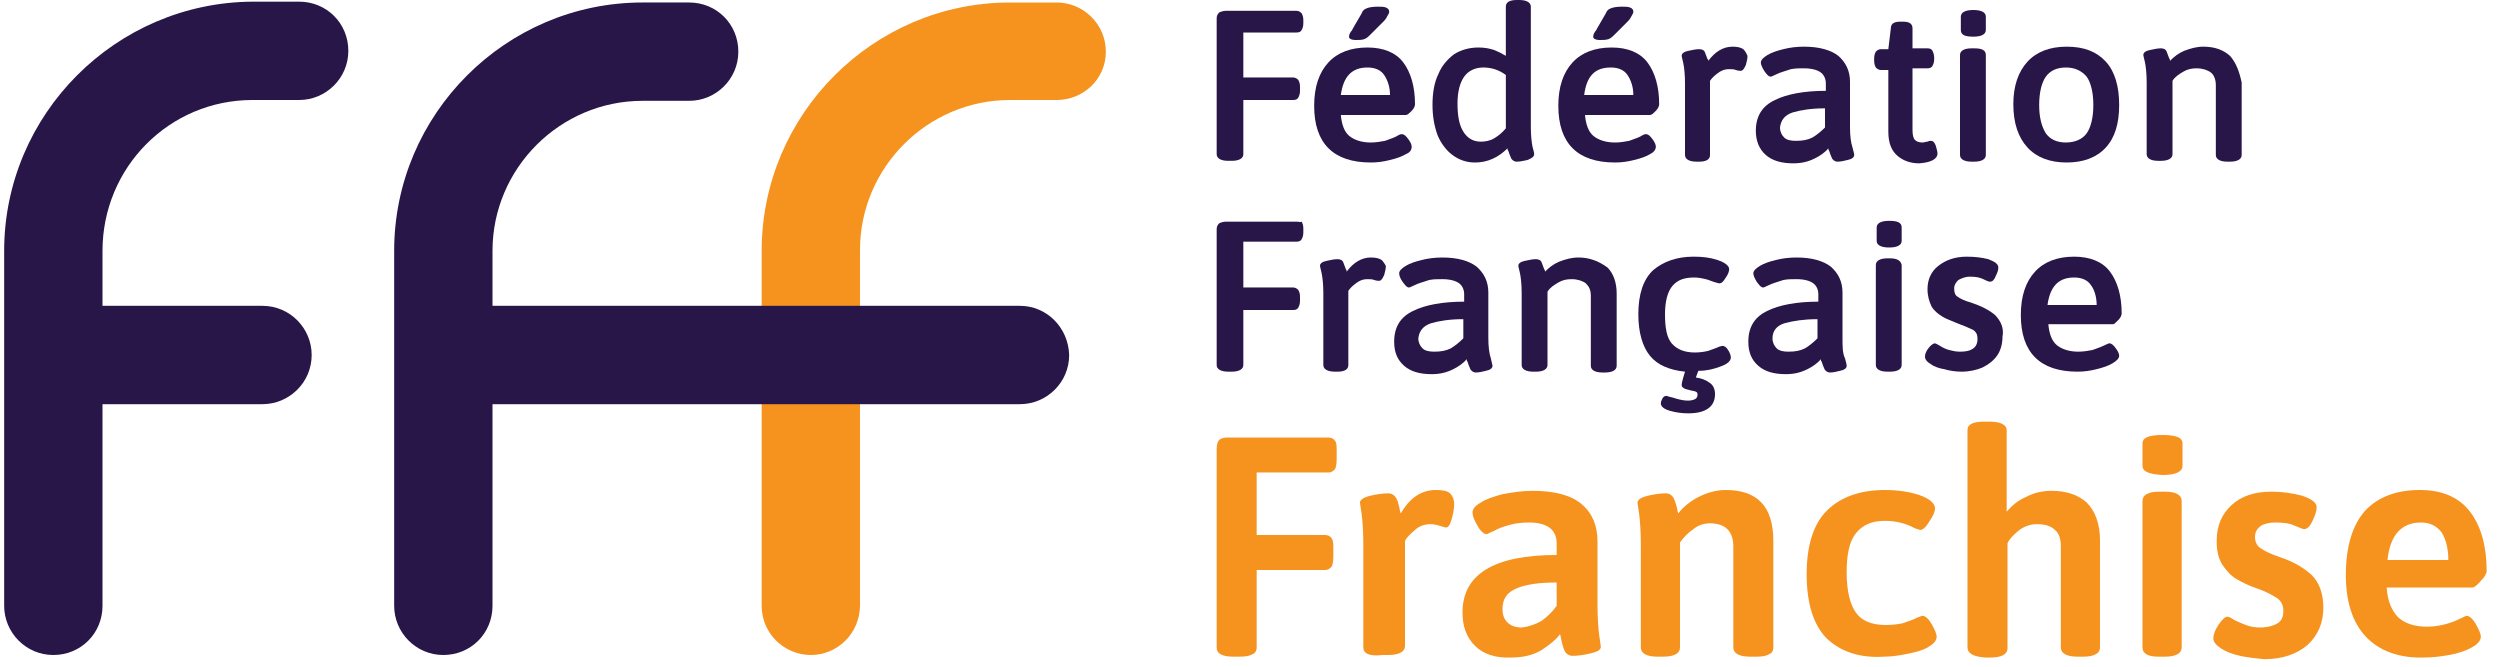 <?xml version="1.0" encoding="UTF-8"?> <svg xmlns="http://www.w3.org/2000/svg" xmlns:xlink="http://www.w3.org/1999/xlink" version="1.1" id="Calque_1" x="0px" y="0px" viewBox="0 0 300 80" style="enable-background:new 0 0 300 80;" xml:space="preserve"> <style type="text/css"> .st0{fill:#281648;} .st1{fill:#F6921E;} </style> <g> <g> <g> <path class="st0" d="M155.6,1.3h-8.5c-0.3,0-0.6,0.1-0.8,0.2c-0.2,0.2-0.3,0.4-0.3,0.7v16.3c0,0.5,0.5,0.8,1.4,0.8h0.4 c0.9,0,1.4-0.3,1.4-0.8V12h6c0.3,0,0.5-0.1,0.6-0.3c0.1-0.2,0.2-0.4,0.2-0.8v-0.5c0-0.4-0.1-0.6-0.2-0.8 c-0.1-0.1-0.3-0.3-0.6-0.3h-6V3.9h6.4c0.3,0,0.5-0.1,0.6-0.3c0.1-0.2,0.2-0.4,0.2-0.8V2.4c0-0.4-0.1-0.6-0.2-0.8 C156.1,1.5,155.9,1.3,155.6,1.3z"></path> <path class="st0" d="M162.7,4.8c0.4,0,0.7,0,1-0.1c0.3-0.1,0.5-0.3,0.8-0.6l1.5-1.5c0.3-0.3,0.4-0.5,0.5-0.7 c0.1-0.2,0.2-0.3,0.2-0.5c0-0.2-0.1-0.4-0.4-0.5c-0.2-0.1-0.6-0.1-1-0.1c-0.6,0-1.1,0.1-1.3,0.2c-0.3,0.1-0.5,0.3-0.6,0.6 l-1.1,1.9c0,0,0,0.1-0.2,0.3c-0.1,0.2-0.2,0.3-0.2,0.5C161.8,4.6,162.1,4.8,162.7,4.8z"></path> <path class="st0" d="M169.4,17.6c0-0.2-0.1-0.5-0.4-0.9c-0.3-0.4-0.5-0.6-0.8-0.6c-0.1,0-0.2,0-0.7,0.3c-0.4,0.2-0.8,0.3-1.3,0.5 c-0.5,0.1-1.1,0.2-1.7,0.2c-1.1,0-2-0.3-2.6-0.8c-0.6-0.5-0.9-1.4-1-2.5h7.8c0.2,0,0.4-0.2,0.7-0.5c0.3-0.3,0.4-0.6,0.4-0.8 c0-2.1-0.5-3.8-1.4-5c-0.9-1.2-2.4-1.8-4.3-1.8c-2,0-3.6,0.6-4.7,1.8c-1.1,1.2-1.7,2.9-1.7,5.2c0,4.5,2.3,6.8,6.8,6.8 c0.8,0,1.5-0.1,2.3-0.3c0.8-0.2,1.4-0.4,1.9-0.7C169.2,18.3,169.4,18,169.4,17.6z M160.9,11.4c0.3-2.2,1.3-3.3,3.2-3.3 c0.9,0,1.6,0.3,2,0.9c0.4,0.6,0.7,1.4,0.7,2.4H160.9z"></path> <path class="st0" d="M184.1,18.5c0-0.1,0-0.2-0.2-0.9c-0.1-0.5-0.2-1.3-0.2-2.4V0.8c0-0.5-0.5-0.8-1.4-0.8h-0.3 c-0.9,0-1.3,0.3-1.3,0.8v5.9c-0.5-0.3-0.9-0.5-1.4-0.7c-0.6-0.2-1.2-0.3-1.9-0.3c-1.1,0-2.1,0.3-2.9,0.8 c-0.8,0.6-1.5,1.4-1.9,2.4c-0.5,1-0.7,2.3-0.7,3.7c0,1.3,0.2,2.5,0.6,3.6c0.4,1,1.1,1.9,1.8,2.4c0.8,0.6,1.7,0.9,2.7,0.9 c1.5,0,2.8-0.6,3.9-1.7c0,0.1,0,0.2,0.1,0.3c0.1,0.3,0.2,0.6,0.3,0.8c0.1,0.3,0.4,0.5,0.7,0.5c0.4,0,0.8-0.1,1.3-0.2 C183.8,19,184.1,18.8,184.1,18.5z M179.3,16.6L179.3,16.6c-0.5,0.3-1.1,0.4-1.6,0.4c-0.9,0-1.6-0.4-2.1-1.2 c-0.5-0.8-0.7-1.9-0.7-3.4c0-1.4,0.3-2.5,0.8-3.2c0.5-0.7,1.3-1.1,2.3-1.1c1,0,1.9,0.3,2.7,0.9v6.4 C180.3,15.9,179.8,16.3,179.3,16.6z"></path> <path class="st0" d="M198.7,17.6c0-0.2-0.1-0.5-0.4-0.9c-0.3-0.4-0.5-0.6-0.8-0.6c-0.1,0-0.2,0-0.7,0.3c-0.4,0.2-0.8,0.3-1.3,0.5 c-0.5,0.1-1.1,0.2-1.7,0.2c-1.1,0-2-0.3-2.6-0.8c-0.6-0.5-0.9-1.4-1-2.5h7.8c0.2,0,0.4-0.2,0.7-0.5c0.3-0.3,0.4-0.6,0.4-0.8 c0-2.1-0.5-3.8-1.4-5c-0.9-1.2-2.4-1.8-4.3-1.8c-2,0-3.6,0.6-4.7,1.8c-1.1,1.2-1.7,2.9-1.7,5.2c0,4.5,2.3,6.8,6.8,6.8 c0.8,0,1.5-0.1,2.3-0.3c0.8-0.2,1.4-0.4,1.9-0.7C198.4,18.3,198.7,18,198.7,17.6z M193.3,8.1c0.9,0,1.6,0.3,2,0.9 c0.4,0.6,0.7,1.4,0.7,2.4h-5.9C190.4,9.1,191.4,8.1,193.3,8.1z"></path> <path class="st0" d="M192,4.8c0.4,0,0.7,0,1-0.1c0.3-0.1,0.5-0.3,0.8-0.6l1.5-1.5c0.3-0.3,0.4-0.5,0.5-0.7 c0.1-0.2,0.2-0.3,0.2-0.5c0-0.2-0.1-0.4-0.4-0.5c-0.2-0.1-0.6-0.1-1-0.1c-0.6,0-1.1,0.1-1.3,0.2c-0.3,0.1-0.5,0.3-0.6,0.6 l-1.1,1.9c0,0,0,0.1-0.2,0.3c-0.1,0.2-0.2,0.3-0.2,0.5C191.1,4.6,191.4,4.8,192,4.8z"></path> <path class="st0" d="M209.2,5.9c-0.3-0.2-0.7-0.3-1.3-0.3c-1.1,0-2.1,0.6-2.9,1.7c0-0.1,0-0.2-0.1-0.2c-0.1-0.3-0.2-0.5-0.3-0.8 c-0.1-0.3-0.4-0.4-0.7-0.4c-0.4,0-0.8,0.1-1.3,0.2c-0.5,0.1-0.8,0.3-0.8,0.6c0,0,0,0.1,0.2,0.9c0.1,0.5,0.2,1.3,0.2,2.4v8.6 c0,0.5,0.5,0.8,1.4,0.8h0.3c0.9,0,1.3-0.3,1.3-0.8V9.7c0.2-0.3,0.5-0.6,0.9-0.9c0.4-0.3,0.8-0.5,1.4-0.5c0.3,0,0.6,0,0.8,0.1 c0.3,0.1,0.5,0.1,0.6,0.1c0.3,0,0.5-0.5,0.6-0.7c0.1-0.4,0.2-0.7,0.2-1.1C209.6,6.5,209.5,6.2,209.2,5.9z"></path> <path class="st0" d="M222,15.2V9.8c0-1.3-0.5-2.3-1.4-3.1c-0.9-0.7-2.3-1.1-4.1-1.1c-0.9,0-1.7,0.1-2.5,0.3 c-0.8,0.2-1.4,0.4-1.9,0.7c-0.5,0.3-0.8,0.6-0.8,0.9c0,0.2,0.1,0.5,0.4,1c0.3,0.4,0.5,0.7,0.8,0.7c0,0,0.1,0,0.7-0.3 c0.4-0.2,0.8-0.3,1.4-0.5c0.5-0.2,1.1-0.2,1.9-0.2c0.9,0,1.6,0.2,2,0.5c0.4,0.3,0.6,0.8,0.6,1.3v0.9c-2.6,0-4.7,0.4-6.1,1.1 c-1.5,0.7-2.3,1.9-2.3,3.7c0,1.2,0.4,2.2,1.2,2.9c0.8,0.7,1.9,1,3.3,1c1,0,1.8-0.2,2.6-0.6c0.6-0.3,1.2-0.7,1.6-1.2 c0,0.1,0,0.2,0.1,0.3c0.1,0.3,0.2,0.6,0.3,0.8c0.1,0.3,0.4,0.5,0.7,0.5c0.4,0,0.8-0.1,1.2-0.2c0.5-0.1,0.8-0.3,0.8-0.6 c0-0.1,0-0.2-0.2-0.9C222.1,17.1,222,16.3,222,15.2z M215.1,13.5c1-0.3,2.3-0.5,3.9-0.5v2.3c-0.5,0.5-1,0.9-1.5,1.2 c-0.6,0.3-1.2,0.4-2,0.4c-0.6,0-1.1-0.1-1.4-0.4c-0.3-0.3-0.5-0.7-0.5-1.2C213.7,14.4,214.2,13.8,215.1,13.5z"></path> <path class="st0" d="M232.5,18.4c0-0.2-0.1-0.5-0.2-0.9c-0.1-0.2-0.2-0.6-0.6-0.6c-0.1,0-0.2,0-0.4,0.1c-0.2,0-0.4,0.1-0.6,0.1 c-0.4,0-0.7-0.1-0.9-0.3c-0.2-0.2-0.3-0.6-0.3-1.2V8.2h1.8c0.3,0,0.5-0.1,0.6-0.3c0.1-0.2,0.2-0.4,0.2-0.8V6.9 c0-0.3-0.1-0.6-0.2-0.8c-0.1-0.2-0.3-0.3-0.6-0.3h-1.8V3.4c0-0.4-0.2-0.8-1.1-0.8H228c-0.9,0-1.1,0.4-1.1,0.8l-0.3,2.5h-0.9 c-0.3,0-0.5,0.2-0.6,0.3c-0.1,0.2-0.2,0.4-0.2,0.8v0.3c0,0.4,0.1,0.6,0.2,0.8c0.1,0.1,0.3,0.3,0.6,0.3h0.9v7.4 c0,1.4,0.4,2.3,1.1,2.9v0c0.7,0.6,1.6,0.9,2.6,0.9C231.7,19.5,232.5,19.1,232.5,18.4z"></path> <path class="st0" d="M236.8,4.4c1,0,1.5-0.3,1.5-0.8V2c0-0.5-0.5-0.8-1.5-0.8c-1,0-1.5,0.3-1.5,0.8v1.6 C235.3,4.2,235.8,4.4,236.8,4.4z"></path> <path class="st0" d="M236.9,5.8h-0.3c-0.9,0-1.4,0.3-1.4,0.8v12c0,0.5,0.5,0.8,1.4,0.8h0.3c0.9,0,1.4-0.3,1.4-0.8v-12 C238.3,6,237.8,5.8,236.9,5.8z"></path> <path class="st0" d="M243.3,17.7c1.1,1.2,2.7,1.8,4.7,1.8c2,0,3.6-0.6,4.7-1.8c1.1-1.2,1.6-2.9,1.6-5.1c0-2.2-0.5-4-1.6-5.2 c-1.1-1.2-2.6-1.8-4.7-1.8c-2,0-3.6,0.6-4.7,1.8c-1.1,1.2-1.7,2.9-1.7,5.1C241.6,14.8,242.2,16.5,243.3,17.7L243.3,17.7z M244.7,12.6c0-1.5,0.3-2.7,0.8-3.4c0.5-0.7,1.3-1.1,2.4-1.1c1.1,0,1.9,0.4,2.5,1.1c0.5,0.7,0.8,1.9,0.8,3.4 c0,1.5-0.3,2.7-0.8,3.4h0c-0.5,0.7-1.4,1.1-2.5,1.1c-1.1,0-1.9-0.4-2.4-1.1C245,15.2,244.7,14.1,244.7,12.6z"></path> <path class="st0" d="M267.6,6.7c-0.8-0.7-1.8-1.1-3.2-1.1c-0.8,0-1.5,0.2-2.3,0.5c-0.7,0.3-1.2,0.7-1.7,1.2c0-0.1,0-0.2-0.1-0.3 c-0.1-0.3-0.2-0.5-0.3-0.8c-0.1-0.3-0.4-0.4-0.7-0.4c-0.4,0-0.8,0.1-1.3,0.2c-0.5,0.1-0.8,0.3-0.8,0.6c0,0,0,0.1,0.2,0.9 c0.1,0.5,0.2,1.3,0.2,2.4v8.6c0,0.5,0.5,0.8,1.4,0.8h0.3c0.9,0,1.4-0.3,1.4-0.8V9.7c0.3-0.5,0.8-0.8,1.3-1.1 c0.5-0.3,1-0.4,1.6-0.4c0.7,0,1.3,0.2,1.7,0.5c0.4,0.3,0.6,0.9,0.6,1.5v8.4c0,0.5,0.5,0.8,1.4,0.8h0.3c0.9,0,1.4-0.3,1.4-0.8V9.9 C268.7,8.5,268.3,7.5,267.6,6.7z"></path> <path class="st0" d="M155.6,26.6h-8.5c-0.3,0-0.6,0.1-0.8,0.2c-0.2,0.2-0.3,0.4-0.3,0.7v16.3c0,0.5,0.5,0.8,1.4,0.8h0.4 c0.9,0,1.4-0.3,1.4-0.8v-6.6h6c0.3,0,0.5-0.1,0.6-0.3c0.1-0.2,0.2-0.4,0.2-0.8v-0.5c0-0.4-0.1-0.6-0.2-0.8 c-0.1-0.1-0.3-0.3-0.6-0.3h-6v-5.5h6.4c0.3,0,0.5-0.1,0.6-0.3c0.1-0.2,0.2-0.4,0.2-0.8v-0.5c0-0.4-0.1-0.6-0.2-0.8 C156.1,26.7,155.9,26.6,155.6,26.6z"></path> <path class="st0" d="M165.8,31.2c-0.3-0.2-0.7-0.3-1.3-0.3c-1.1,0-2.1,0.6-2.9,1.7c0-0.1,0-0.2-0.1-0.3c-0.1-0.3-0.2-0.5-0.3-0.8 c-0.1-0.3-0.4-0.4-0.7-0.4c-0.4,0-0.8,0.1-1.3,0.2c-0.5,0.1-0.8,0.3-0.8,0.6c0,0,0,0.1,0.2,0.9c0.1,0.5,0.2,1.3,0.2,2.4v8.6 c0,0.5,0.5,0.8,1.4,0.8h0.3c0.9,0,1.3-0.3,1.3-0.8v-8.9c0.2-0.3,0.5-0.6,0.9-0.9c0.4-0.3,0.8-0.5,1.4-0.5c0.3,0,0.6,0,0.8,0.1 c0.3,0.1,0.5,0.1,0.6,0.1c0.3,0,0.5-0.5,0.6-0.7c0.1-0.4,0.2-0.7,0.2-1.1C166.2,31.7,166,31.4,165.8,31.2z"></path> <path class="st0" d="M178.6,40.5v-5.4c0-1.3-0.5-2.3-1.4-3.1c-0.9-0.7-2.3-1.1-4.1-1.1c-0.9,0-1.7,0.1-2.5,0.3 c-0.8,0.2-1.4,0.4-1.9,0.7c-0.5,0.3-0.8,0.6-0.8,0.9c0,0.2,0.1,0.6,0.4,1c0.3,0.4,0.5,0.7,0.8,0.7c0,0,0.1,0,0.7-0.3 c0.4-0.2,0.8-0.3,1.4-0.5c0.5-0.2,1.1-0.2,1.9-0.2c0.9,0,1.6,0.2,2,0.5c0.4,0.3,0.6,0.8,0.6,1.3v0.9c-2.6,0-4.7,0.4-6.1,1.1 c-1.5,0.7-2.3,1.9-2.3,3.7c0,1.3,0.4,2.2,1.2,2.9c0.8,0.7,1.9,1,3.3,1c1,0,1.8-0.2,2.6-0.6c0.6-0.3,1.2-0.7,1.6-1.2 c0,0.1,0,0.2,0.1,0.3c0.1,0.3,0.2,0.6,0.3,0.8c0.1,0.3,0.4,0.5,0.7,0.5c0.4,0,0.8-0.1,1.2-0.2c0.5-0.1,0.8-0.3,0.8-0.6 c0,0,0-0.1-0.2-0.9C178.7,42.4,178.6,41.6,178.6,40.5z M171.7,38.8c1-0.3,2.3-0.5,3.9-0.5v2.3c-0.5,0.5-1,0.9-1.5,1.2h0 c-0.6,0.3-1.2,0.4-2,0.4c-0.6,0-1.1-0.1-1.4-0.4c-0.3-0.3-0.5-0.7-0.5-1.2C170.3,39.7,170.8,39.1,171.7,38.8z"></path> <path class="st0" d="M189.4,30.9c-0.8,0-1.5,0.2-2.3,0.5c-0.7,0.3-1.2,0.7-1.7,1.2c0-0.1,0-0.2-0.1-0.3c-0.1-0.3-0.2-0.5-0.3-0.8 c-0.1-0.3-0.4-0.4-0.7-0.4c-0.4,0-0.8,0.1-1.3,0.2c-0.5,0.1-0.8,0.3-0.8,0.6c0,0,0,0.1,0.2,0.9c0.1,0.5,0.2,1.3,0.2,2.4v8.6 c0,0.5,0.5,0.8,1.4,0.8h0.3c0.9,0,1.4-0.3,1.4-0.8V35c0.3-0.5,0.8-0.8,1.3-1.1c0.5-0.3,1-0.4,1.6-0.4c0.7,0,1.3,0.2,1.7,0.5 c0.4,0.4,0.6,0.8,0.6,1.5v8.4c0,0.5,0.5,0.8,1.4,0.8h0.3c0.9,0,1.4-0.3,1.4-0.8v-8.7c0-1.3-0.4-2.4-1.1-3.1 C191.8,31.3,190.7,30.9,189.4,30.9z"></path> <path class="st0" d="M206.7,41.5c0,0,0,0-0.4,0.1c-0.4,0.2-0.8,0.3-1.3,0.5c-0.4,0.1-1,0.2-1.6,0.2c-1.3,0-2.2-0.4-2.8-1.1 c-0.6-0.7-0.8-1.9-0.8-3.5c0-1.5,0.3-2.7,0.9-3.4c0.6-0.7,1.4-1,2.6-1c0.5,0,1,0.1,1.4,0.2c0.4,0.1,0.8,0.3,1.2,0.4 c0.3,0.1,0.4,0.1,0.4,0.1c0.3,0,0.5-0.2,0.8-0.7c0.3-0.4,0.4-0.8,0.4-1c0-0.4-0.5-0.8-1.4-1.1c-0.9-0.3-1.8-0.4-2.9-0.4 c-2,0-3.6,0.6-4.8,1.6c-1.2,1.1-1.8,2.9-1.8,5.3c0,2.2,0.5,3.9,1.4,5c0.9,1.1,2.3,1.7,4.2,1.9c-0.4,1.3-0.4,1.5-0.4,1.6 c0,0.2,0.1,0.3,0.3,0.4c0.1,0.1,0.3,0.1,0.6,0.2c0.3,0.1,0.6,0.1,0.8,0.2c0.2,0.1,0.2,0.2,0.2,0.4c0,0.2-0.1,0.4-0.3,0.5 c-0.6,0.3-1.5,0.2-2.7-0.2c-0.5-0.1-0.7-0.2-0.7-0.2c-0.2,0-0.4,0.1-0.5,0.3c-0.1,0.2-0.2,0.4-0.2,0.6c0,0.4,0.4,0.7,1.1,0.9 c0.7,0.2,1.4,0.3,2.2,0.3c2.1,0,3.2-0.8,3.2-2.3c0-0.6-0.2-1.1-0.7-1.4c-0.4-0.3-0.9-0.5-1.6-0.6l0.3-0.8c1,0,1.8-0.2,2.6-0.5 c0.9-0.3,1.3-0.7,1.3-1.1c0-0.2-0.1-0.6-0.4-1C207.2,41.7,206.9,41.5,206.7,41.5z"></path> <path class="st0" d="M221.1,40.5v-5.4c0-1.3-0.5-2.3-1.4-3.1c-0.9-0.7-2.3-1.1-4.1-1.1c-0.9,0-1.7,0.1-2.5,0.3 c-0.8,0.2-1.4,0.4-1.9,0.7c-0.5,0.3-0.8,0.6-0.8,0.9c0,0.2,0.1,0.5,0.4,1c0.3,0.4,0.5,0.7,0.8,0.7c0,0,0.1,0,0.7-0.3 c0.4-0.2,0.8-0.3,1.4-0.5c0.5-0.2,1.1-0.2,1.9-0.2c0.9,0,1.6,0.2,2,0.5c0.4,0.3,0.6,0.8,0.6,1.3v0.9c-2.6,0-4.7,0.4-6.1,1.1 c-1.5,0.7-2.3,1.9-2.3,3.7c0,1.3,0.4,2.2,1.2,2.9c0.8,0.7,1.9,1,3.3,1c1,0,1.8-0.2,2.6-0.6c0.6-0.3,1.2-0.7,1.6-1.2 c0,0.1,0,0.2,0.1,0.3c0.1,0.3,0.2,0.6,0.3,0.8c0.1,0.3,0.4,0.5,0.7,0.5c0.4,0,0.8-0.1,1.2-0.2c0.5-0.1,0.8-0.3,0.8-0.6 c0-0.1,0-0.2-0.2-0.9C221.1,42.4,221.1,41.6,221.1,40.5z M218.1,38.3v2.3c-0.5,0.5-1,0.9-1.5,1.2h0c-0.6,0.3-1.2,0.4-2,0.4 c-0.6,0-1.1-0.1-1.4-0.4c-0.3-0.3-0.5-0.7-0.5-1.2c0-0.9,0.5-1.5,1.4-1.8C215.2,38.5,216.5,38.3,218.1,38.3z"></path> <path class="st0" d="M226.7,26.5c-1,0-1.5,0.3-1.5,0.8v1.6c0,0.5,0.5,0.8,1.5,0.8c1,0,1.5-0.3,1.5-0.8v-1.6 C228.2,26.7,227.7,26.5,226.7,26.5z"></path> <path class="st0" d="M226.8,31h-0.3c-0.9,0-1.4,0.3-1.4,0.8v12c0,0.5,0.5,0.8,1.4,0.8h0.3c0.9,0,1.4-0.3,1.4-0.8v-12 C228.1,31.3,227.7,31,226.8,31z"></path> <path class="st0" d="M239.4,37.8c-0.7-0.6-1.7-1.1-2.9-1.5c-0.8-0.2-1.3-0.5-1.6-0.7c-0.3-0.2-0.4-0.5-0.4-1c0-0.4,0.2-0.7,0.5-1 c0.4-0.2,0.8-0.4,1.4-0.4c0.7,0,1.2,0.1,1.6,0.3c0.6,0.3,0.7,0.3,0.8,0.3c0.3,0,0.5-0.2,0.7-0.7c0.2-0.4,0.3-0.7,0.3-1 c0-0.4-0.4-0.7-1.2-1c-0.8-0.2-1.6-0.3-2.6-0.3c-1.4,0-2.5,0.4-3.4,1.1c-0.9,0.7-1.3,1.7-1.3,2.8c0,0.8,0.2,1.5,0.5,2.1 c0.3,0.5,0.8,0.9,1.3,1.2c0.5,0.3,1.1,0.5,1.8,0.8c0.8,0.3,1.5,0.6,1.9,0.8c0.4,0.3,0.5,0.6,0.5,1.1c0,0.5-0.2,0.9-0.5,1.1 c-0.4,0.3-0.9,0.4-1.6,0.4c-0.5,0-0.9-0.1-1.3-0.2c-0.4-0.1-0.8-0.3-1.1-0.5c-0.5-0.3-0.6-0.3-0.6-0.3c-0.2,0-0.5,0.2-0.8,0.6 c-0.3,0.4-0.4,0.7-0.4,1c0,0.3,0.2,0.6,0.7,0.9c0.4,0.3,1,0.5,1.6,0.6c0.7,0.2,1.4,0.3,2.1,0.3c0.9,0,1.8-0.2,2.5-0.5 c0.8-0.4,1.4-0.9,1.8-1.5c0.4-0.6,0.6-1.4,0.6-2.2C240.5,39.4,240.1,38.5,239.4,37.8z"></path> <path class="st0" d="M254.2,38.4c0.3-0.3,0.4-0.6,0.4-0.8c0-2.1-0.5-3.8-1.4-5c-0.9-1.2-2.4-1.8-4.3-1.8c-2,0-3.6,0.6-4.7,1.8 c-1.1,1.2-1.7,2.9-1.7,5.2c0,4.5,2.3,6.8,6.8,6.8c0.8,0,1.5-0.1,2.3-0.3c0.8-0.2,1.4-0.4,1.9-0.7c0.5-0.3,0.8-0.6,0.8-0.9 c0-0.2-0.1-0.5-0.4-0.9c-0.3-0.4-0.5-0.6-0.8-0.6c0,0-0.1,0-0.7,0.3c-0.4,0.2-0.8,0.3-1.3,0.5c-0.5,0.1-1.1,0.2-1.7,0.2 c-1.1,0-2-0.3-2.6-0.8c-0.6-0.5-0.9-1.4-1-2.5h7.8C253.7,38.9,253.9,38.7,254.2,38.4z M251.6,36.6h-5.9c0.3-2.2,1.3-3.3,3.2-3.3 c0.9,0,1.6,0.3,2,0.9C251.3,34.7,251.6,35.6,251.6,36.6z"></path> </g> <g> <g> <path class="st1" d="M146,77.7V53.9c0-0.5,0.1-0.9,0.3-1.1c0.2-0.2,0.6-0.3,1-0.3h12.1c0.3,0,0.6,0.1,0.8,0.4 c0.2,0.2,0.2,0.7,0.2,1.2v1c0,0.6-0.1,1-0.2,1.2c-0.2,0.2-0.4,0.4-0.8,0.4h-8.6v7.5h8.2c0.3,0,0.6,0.1,0.8,0.4 c0.2,0.3,0.2,0.7,0.2,1.2v1c0,0.6-0.1,1-0.2,1.2c-0.2,0.2-0.4,0.4-0.8,0.4h-8.2v9.3c0,0.4-0.2,0.7-0.5,0.8 c-0.3,0.2-0.8,0.3-1.5,0.3H148C146.6,78.8,146,78.4,146,77.7z"></path> <path class="st1" d="M163.6,77.7V65.4c0-1.7-0.1-2.9-0.2-3.7c-0.1-0.8-0.2-1.2-0.2-1.4c0-0.3,0.4-0.6,1.2-0.8 c0.8-0.2,1.6-0.3,2.2-0.3c0.4,0,0.7,0.2,0.9,0.5c0.2,0.3,0.3,0.7,0.4,1.1c0.1,0.4,0.1,0.7,0.2,0.8c1.1-1.9,2.5-2.8,4.2-2.8 c0.8,0,1.4,0.1,1.7,0.4c0.3,0.3,0.5,0.7,0.5,1.3c0,0.5-0.1,1.1-0.3,1.8c-0.2,0.7-0.4,1-0.7,1c-0.1,0-0.4-0.1-0.7-0.2 c-0.4-0.1-0.7-0.2-1.1-0.2c-0.7,0-1.4,0.2-1.9,0.7c-0.6,0.5-1,0.9-1.2,1.3v12.6c0,0.7-0.7,1.1-2,1.1h-0.7 C164.3,78.8,163.6,78.4,163.6,77.7z"></path> <path class="st1" d="M177,77.5c-1-1-1.5-2.3-1.5-4c0-4.6,3.8-6.9,11.3-6.9v-1.4c0-1.6-1.1-2.5-3.3-2.5c-0.9,0-1.7,0.1-2.4,0.3 c-0.7,0.2-1.3,0.4-1.8,0.7c-0.5,0.2-0.8,0.4-0.9,0.4c-0.3,0-0.7-0.3-1.1-1c-0.4-0.7-0.6-1.2-0.6-1.6c0-0.4,0.3-0.8,1-1.2 c0.6-0.4,1.5-0.7,2.6-1c1.1-0.2,2.3-0.4,3.6-0.4c2.6,0,4.6,0.5,5.9,1.6c1.3,1.1,1.9,2.6,1.9,4.5v7.5c0,1.7,0.1,2.9,0.2,3.7 c0.1,0.8,0.2,1.3,0.2,1.4c0,0.4-0.4,0.6-1.2,0.8c-0.8,0.2-1.6,0.3-2.2,0.3c-0.4,0-0.7-0.2-0.9-0.5c-0.2-0.4-0.3-0.8-0.4-1.2 c-0.1-0.4-0.1-0.7-0.2-0.9c-0.5,0.7-1.3,1.3-2.2,1.9c-1,0.6-2.2,0.9-3.6,0.9C179.5,79,178,78.5,177,77.5z M185,74.5 c0.7-0.5,1.3-1.1,1.8-1.8v-2.8c-2,0-3.6,0.2-4.8,0.7c-1.2,0.5-1.7,1.3-1.7,2.5c0,0.7,0.2,1.2,0.6,1.6c0.4,0.4,1,0.6,1.7,0.6 C183.5,75.2,184.3,74.9,185,74.5z"></path> <path class="st1" d="M196.9,77.7V65.4c0-1.7-0.1-2.9-0.2-3.7c-0.1-0.8-0.2-1.2-0.2-1.4c0-0.3,0.4-0.6,1.2-0.8 c0.8-0.2,1.6-0.3,2.2-0.3c0.4,0,0.7,0.2,0.9,0.5c0.2,0.4,0.3,0.7,0.4,1.1c0.1,0.4,0.1,0.6,0.2,0.8c0.6-0.8,1.5-1.5,2.5-2 c1-0.5,2.1-0.8,3.2-0.8c3.8,0,5.7,2,5.7,6.1v12.8c0,0.4-0.2,0.7-0.5,0.8c-0.3,0.2-0.8,0.3-1.5,0.3H210c-1.3,0-2-0.4-2-1.1V65.6 c0-1.8-0.9-2.8-2.8-2.8c-0.7,0-1.4,0.2-2,0.7c-0.6,0.4-1.2,1-1.6,1.6v12.6c0,0.7-0.7,1.1-2,1.1h-0.7 C197.6,78.8,196.9,78.4,196.9,77.7z"></path> <path class="st1" d="M219.1,76.5c-1.5-1.6-2.3-4.1-2.3-7.6c0-3.4,0.8-6,2.4-7.6s3.9-2.5,7-2.5c1.5,0,2.9,0.2,4.1,0.6 c1.2,0.4,1.9,1,1.9,1.6c0,0.4-0.2,0.9-0.7,1.6c-0.4,0.7-0.8,1-1.1,1c0,0-0.2-0.1-0.6-0.2c-1.1-0.6-2.3-0.9-3.6-0.9 c-1.6,0-2.7,0.5-3.5,1.5c-0.8,1-1.1,2.6-1.1,4.7c0,2.2,0.4,3.8,1.1,4.8c0.7,1,1.9,1.5,3.6,1.5c0.8,0,1.5-0.1,2-0.2 c0.6-0.2,1.2-0.4,1.8-0.7c0.3-0.1,0.5-0.2,0.6-0.2c0.3,0,0.7,0.3,1.1,1c0.4,0.7,0.6,1.2,0.6,1.5c0,0.5-0.4,0.9-1.1,1.3 c-0.7,0.4-1.6,0.6-2.6,0.8c-1,0.2-1.9,0.3-2.6,0.3C223,79,220.7,78.1,219.1,76.5z"></path> <path class="st1" d="M236.1,77.7V51.6c0-0.7,0.7-1,2-1h0.7c1.3,0,2,0.4,2,1v9.8c0.6-0.7,1.4-1.4,2.4-1.8c0.9-0.5,2-0.7,3-0.7 c1.8,0,3.2,0.5,4.2,1.4c1,1,1.6,2.5,1.6,4.6v12.8c0,0.7-0.7,1.1-2,1.1h-0.7c-1.3,0-2-0.4-2-1.1V65.6c0-0.9-0.2-1.6-0.7-2 c-0.5-0.5-1.2-0.7-2.2-0.7c-0.8,0-1.6,0.3-2.2,0.8c-0.6,0.5-1.1,1-1.3,1.5v12.6c0,0.7-0.7,1.1-2,1.1h-0.7 C236.8,78.8,236.1,78.4,236.1,77.7z"></path> <path class="st1" d="M257.1,55.9v-2.7c0-0.7,0.8-1,2.4-1c1.6,0,2.4,0.3,2.4,1v2.7c0,0.7-0.8,1.1-2.4,1.1 C257.9,56.9,257.1,56.6,257.1,55.9z M257.1,77.7V60.1c0-0.7,0.7-1.1,2-1.1h0.7c1.3,0,2,0.4,2,1.1v17.6c0,0.7-0.7,1.1-2,1.1H259 C257.7,78.8,257.1,78.4,257.1,77.7z"></path> <path class="st1" d="M268.8,78.7c-0.9-0.2-1.7-0.5-2.3-0.9c-0.6-0.4-0.9-0.8-0.9-1.2c0-0.4,0.2-1,0.6-1.6c0.4-0.6,0.8-1,1.1-1 c0.1,0,0.4,0.1,0.8,0.4c0.4,0.2,0.9,0.4,1.4,0.6c0.5,0.2,1.1,0.3,1.7,0.3c0.9,0,1.6-0.2,2.1-0.5c0.5-0.3,0.7-0.8,0.7-1.5 c0-0.6-0.2-1.1-0.7-1.5c-0.5-0.3-1.3-0.8-2.5-1.2c-0.9-0.3-1.7-0.7-2.4-1.1c-0.7-0.4-1.2-1-1.7-1.7c-0.5-0.8-0.7-1.7-0.7-2.9 c0-1.8,0.6-3.2,1.8-4.3c1.2-1.1,2.8-1.6,4.8-1.6c1.3,0,2.6,0.2,3.7,0.5c1.1,0.4,1.7,0.8,1.7,1.4c0,0.4-0.2,1-0.5,1.6 c-0.3,0.7-0.7,1-1,1c-0.1,0-0.4-0.1-1.1-0.4c-0.6-0.3-1.4-0.4-2.3-0.4c-0.7,0-1.3,0.1-1.8,0.4c-0.4,0.3-0.7,0.7-0.7,1.3 c0,0.6,0.2,1.1,0.7,1.4c0.4,0.3,1.2,0.7,2.4,1.1c1.5,0.5,2.7,1.2,3.7,2.1c0.9,0.9,1.4,2.2,1.4,3.9c0,1.8-0.6,3.3-1.9,4.5 c-1.3,1.1-3,1.7-5.2,1.7C270.7,79,269.7,78.9,268.8,78.7z"></path> <path class="st1" d="M283.9,76.4c-1.6-1.7-2.4-4.2-2.4-7.4c0-3.4,0.8-6,2.3-7.7c1.6-1.7,3.8-2.5,6.6-2.5c2.7,0,4.7,0.9,6,2.6 c1.3,1.7,2,4.1,2,7.1c0,0.3-0.2,0.7-0.7,1.2c-0.4,0.5-0.8,0.8-1,0.8h-10.3c0.1,1.6,0.6,2.8,1.4,3.6c0.8,0.7,1.9,1.1,3.4,1.1 c1.3,0,2.7-0.3,4.1-1c0.4-0.2,0.6-0.3,0.7-0.3c0.3,0,0.7,0.3,1.1,1c0.4,0.7,0.6,1.2,0.6,1.5c0,0.5-0.4,0.9-1.1,1.3 c-0.7,0.4-1.6,0.7-2.7,0.9c-1.1,0.2-2.1,0.3-3,0.3C287.9,79,285.5,78.1,283.9,76.4z M293.8,67.2c0-1.4-0.3-2.5-0.8-3.3 c-0.6-0.8-1.4-1.2-2.5-1.2c-2.3,0-3.7,1.5-4,4.5H293.8z"></path> </g> </g> </g> <g> <path class="st0" d="M30.3,12h5.6c3.2,0,5.9-2.6,5.9-5.9s-2.6-5.9-5.9-5.9h-5.6C13.9,0.3,0.5,13.7,0.5,30.1v42.6 c0,3.2,2.6,5.9,5.9,5.9s5.9-2.6,5.9-5.9V48.5h19.2c3.2,0,5.9-2.6,5.9-5.9c0-3.2-2.6-5.9-5.9-5.9H12.3v-6.6 C12.3,20.1,20.3,12,30.3,12z"></path> <path class="st1" d="M97.3,78.6c-3.2,0-5.9-2.6-5.9-5.9V30.1c0-16.4,13.4-29.8,29.8-29.8h5.6c3.2,0,5.9,2.6,5.9,5.9 S130,12,126.8,12h-5.6c-9.9,0-18,8.1-18,18v42.6C103.2,76,100.5,78.6,97.3,78.6z"></path> <path class="st0" d="M122.4,36.7H59.1v-6.6c0-9.9,8.1-18,18-18h5.6c3.2,0,5.9-2.6,5.9-5.9s-2.6-5.9-5.9-5.9h-5.6 c-16.4,0-29.8,13.4-29.8,29.8v42.6c0,3.2,2.6,5.9,5.9,5.9s5.9-2.6,5.9-5.9V48.5h63.3c3.2,0,5.9-2.6,5.9-5.9 C128.2,39.3,125.6,36.7,122.4,36.7z"></path> </g> </g> </svg> 
